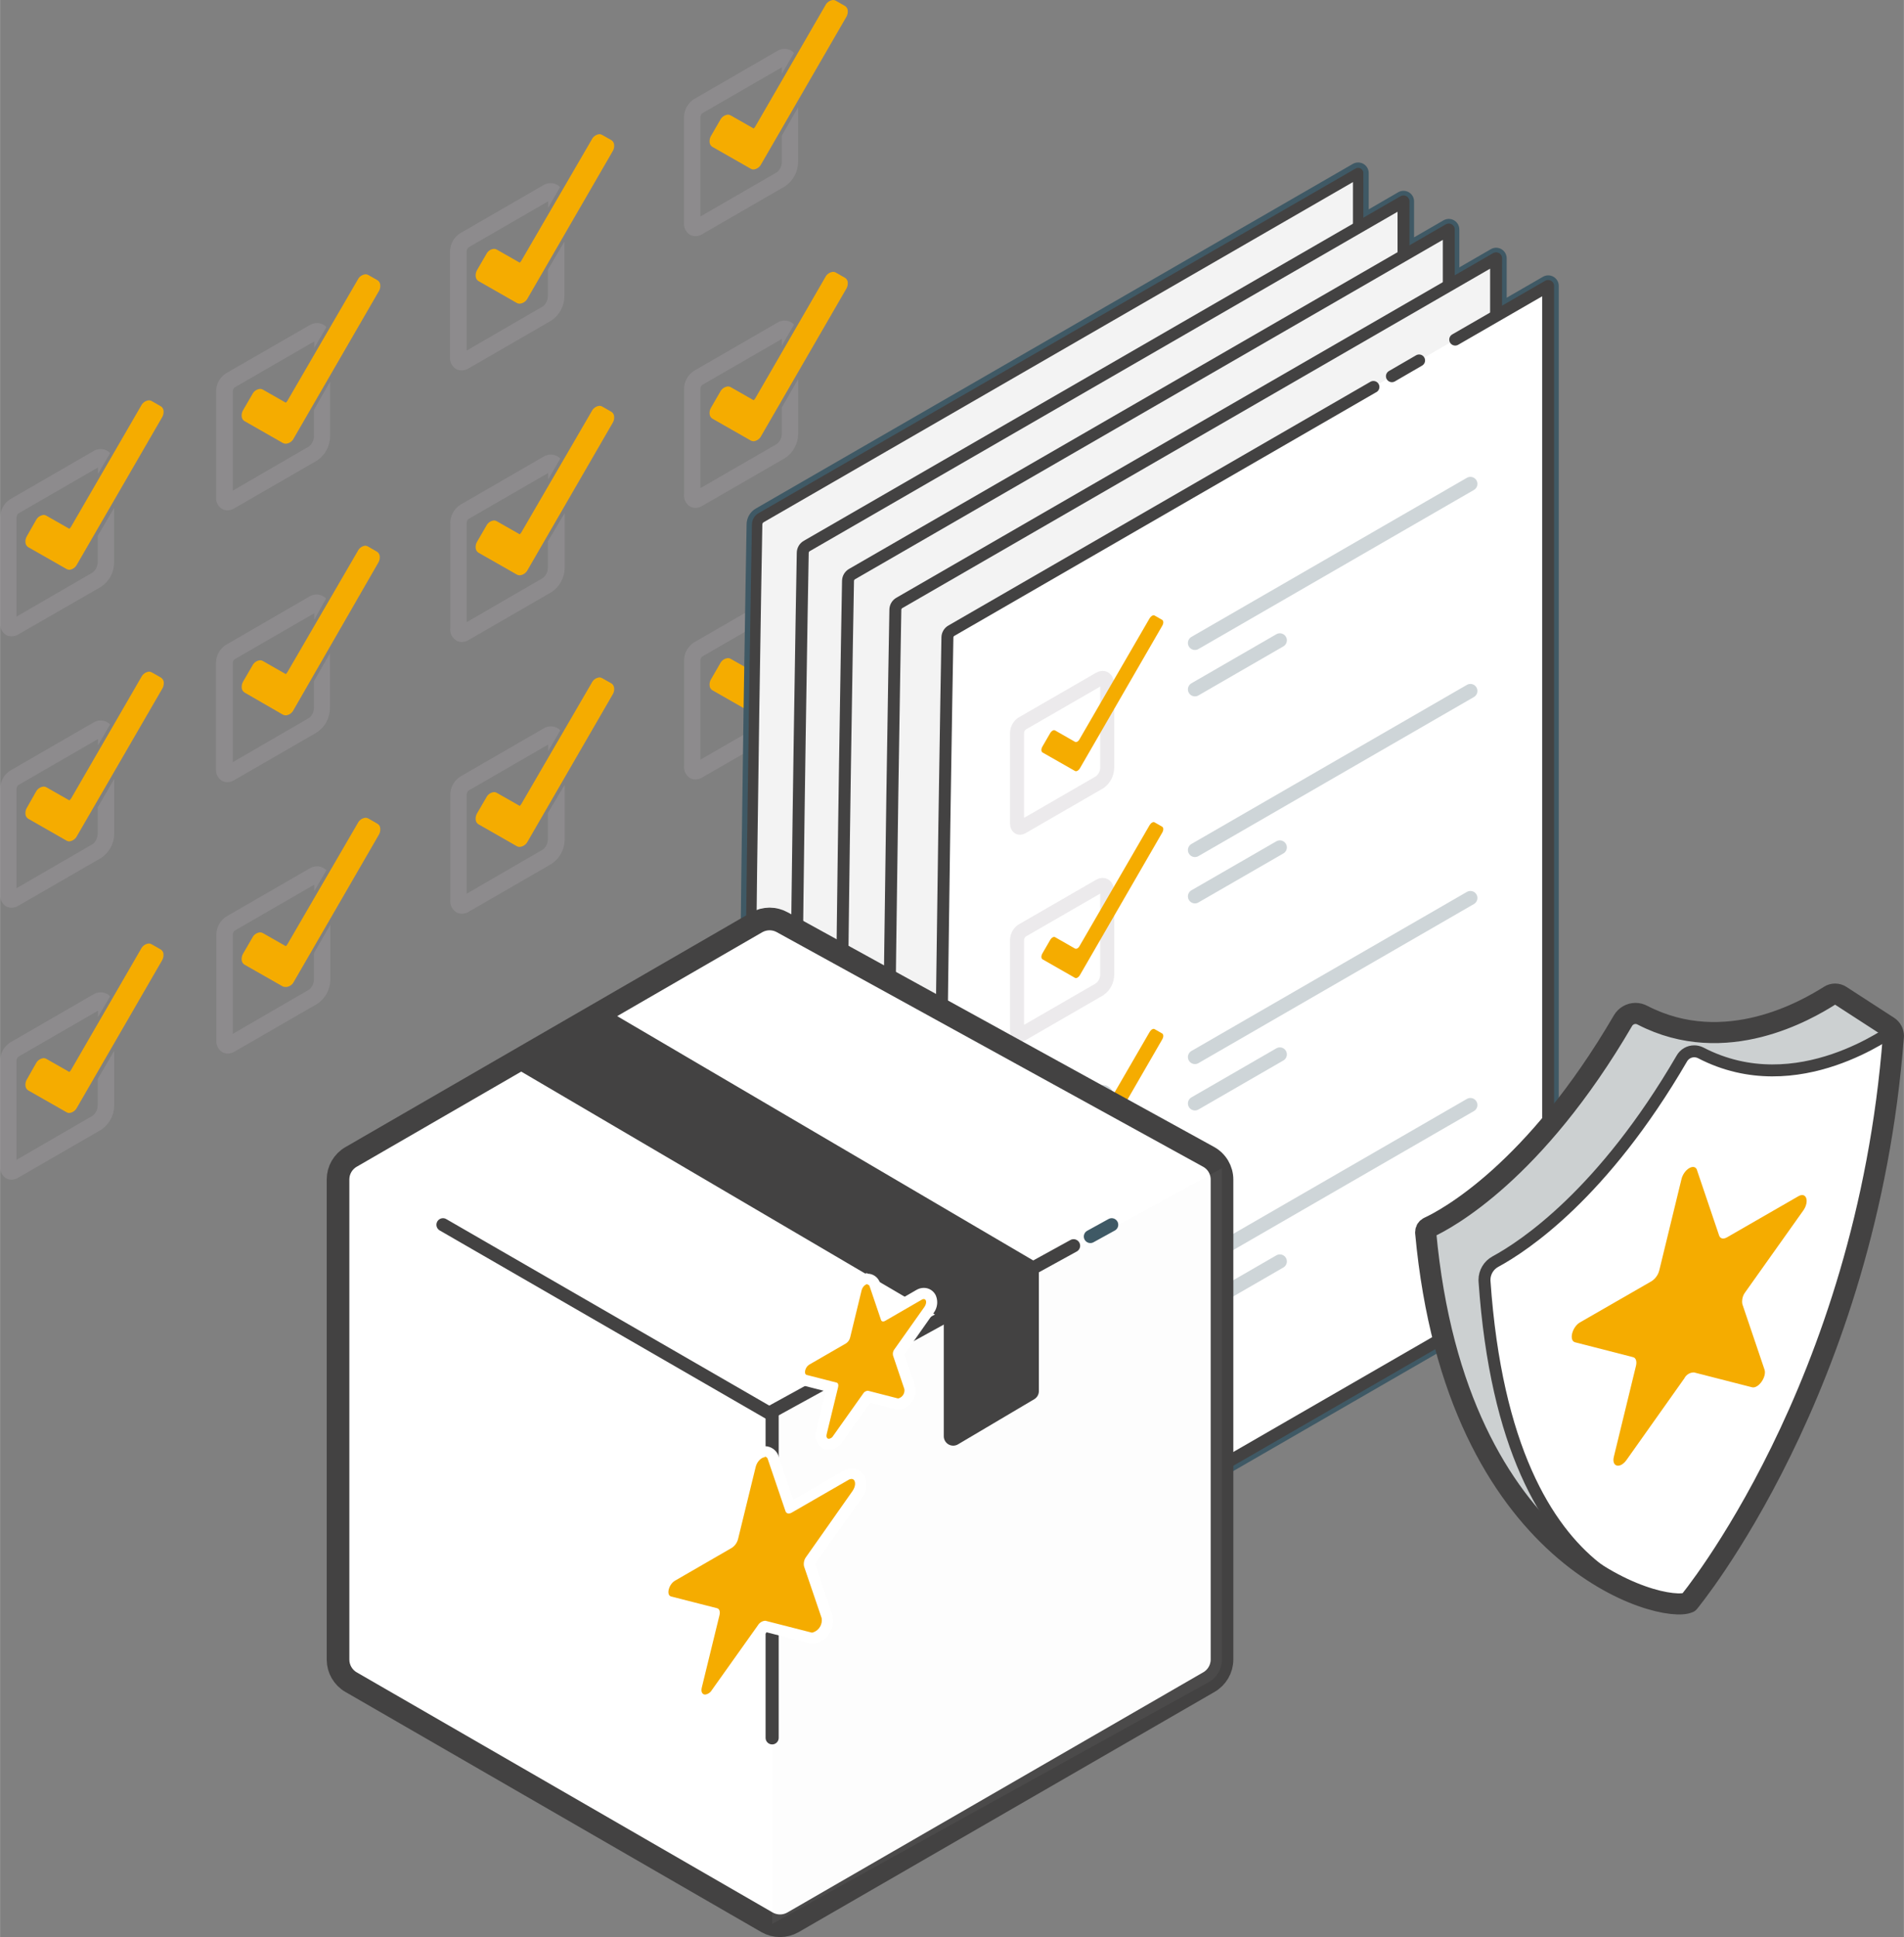 <?xml version="1.0" encoding="UTF-8"?>
<!DOCTYPE svg PUBLIC "-//W3C//DTD SVG 1.1//EN" "http://www.w3.org/Graphics/SVG/1.1/DTD/svg11.dtd">
<!-- Creator: CorelDRAW 2020 (64-Bit) -->
<svg xmlns="http://www.w3.org/2000/svg" xml:space="preserve" width="7.247in" height="7.372in" version="1.1" style="shape-rendering:geometricPrecision; text-rendering:geometricPrecision; image-rendering:optimizeQuality; fill-rule:evenodd; clip-rule:evenodd"
viewBox="0 0 393.66 400.48"
 xmlns:xlink="http://www.w3.org/1999/xlink"
 xmlns:xodm="http://www.corel.com/coreldraw/odm/2003">
 <rect x="0" y="0" width="393.66" height="400.48" fill="#808080" stroke="none"/>
 <defs>
  <style type="text/css">
   <![CDATA[
    .str5 {stroke:#3F5966;stroke-width:2.9;stroke-linecap:round;stroke-miterlimit:2.613;stroke-opacity:0.251}
    .str4 {stroke:#B3ACB3;stroke-width:2.9;stroke-linecap:round;stroke-miterlimit:2.613;stroke-opacity:0.251}
    .str2 {stroke:#434242;stroke-width:2.47;stroke-linejoin:round;stroke-miterlimit:2.613}
    .str1 {stroke:#434242;stroke-width:2.15;stroke-linejoin:round;stroke-miterlimit:2.613}
    .str6 {stroke:#434242;stroke-width:4.68;stroke-linejoin:round;stroke-miterlimit:2.613}
    .str0 {stroke:#3F5965;stroke-width:4.36;stroke-linejoin:round;stroke-miterlimit:2.613}
    .str11 {stroke:#434242;stroke-width:4.36;stroke-linejoin:round;stroke-miterlimit:2.613}
    .str3 {stroke:#434242;stroke-width:2.47;stroke-linecap:round;stroke-linejoin:round;stroke-miterlimit:2.613}
    .str10 {stroke:#3F5965;stroke-width:1.87;stroke-linecap:round;stroke-linejoin:round;stroke-miterlimit:2.613}
    .str9 {stroke:#434242;stroke-width:3.9;stroke-linecap:round;stroke-linejoin:round;stroke-miterlimit:2.613}
    .str7 {stroke:#3F5965;stroke-width:2.71;stroke-linecap:round;stroke-linejoin:round;stroke-miterlimit:2.613}
    .str8 {stroke:#434242;stroke-width:2.71;stroke-linecap:round;stroke-linejoin:round;stroke-miterlimit:2.613}
    .fil4 {fill:none;fill-rule:nonzero}
    .fil5 {fill:none;fill-rule:nonzero}
    .fil6 {fill:#3F5966;fill-rule:nonzero}
    .fil8 {fill:#434242;fill-rule:nonzero}
    .fil9 {fill:#CCD0D1;fill-rule:nonzero}
    .fil3 {fill:#F3F3F3;fill-rule:nonzero}
    .fil0 {fill:#F5AC00;fill-rule:nonzero}
    .fil2 {fill:white;fill-rule:nonzero}
    .fil7 {fill:#E6E7E8;fill-rule:nonzero;fill-opacity:0.051}
    .fil1 {fill:#B3ACB3;fill-rule:nonzero;fill-opacity:0.251}
   ]]>
  </style>
 </defs>
 <g id="Layer_x0020_1">
  <path class="fil0" d="M59.05 204.04c-0.04,0 -0.07,0 -0.11,0 -0.17,0 -0.33,-0.03 -0.49,-0.1l-7.9 -4.5c-0.28,-0.17 -0.48,-0.44 -0.56,-0.75 -0.03,-0.14 -0.04,-0.29 -0.04,-0.44 0,-0.41 0.12,-0.82 0.34,-1.16l1.87 -3.22c0.3,-0.62 0.9,-1.04 1.59,-1.11 0,-0 0,-0 0.01,-0 0.2,0 0.4,0.05 0.58,0.15l4.73 2.7c0.13,-0.09 0.24,-0.21 0.32,-0.35l14.58 -25.1c0.31,-0.61 0.91,-1.03 1.59,-1.09 0,0 0,0 0.01,0 0.2,0 0.4,0.05 0.58,0.15l1.86 1.07c0.28,0.16 0.49,0.43 0.56,0.74 0.03,0.15 0.05,0.3 0.05,0.46 0,0.41 -0.12,0.81 -0.34,1.16l-17.57 30.38c-0.33,0.61 -0.95,1 -1.64,1.03l-0 0z"/>
  <path class="fil1" d="M64.9 197.03l0 5.52c-0.03,0.78 -0.39,1.52 -0.98,2.03l-0 0 -15.8 9.16 0 -20.52c0.02,-0.29 0.14,-0.56 0.33,-0.78l16.51 -9.54 0 1.36 2.52 -4.34c-0.18,-0.18 -0.39,-0.34 -0.61,-0.47 -0.42,-0.23 -0.89,-0.35 -1.36,-0.35 -0.54,0 -1.07,0.16 -1.53,0.45l-17.23 9.95c-1.25,0.82 -2.02,2.22 -2.03,3.72l0 21.87c-0,0.06 -0.01,0.12 -0.01,0.19 0,0.91 0.46,1.75 1.22,2.24 0.34,0.2 0.73,0.3 1.13,0.3 0.01,0 0.01,0 0.02,0 0.47,-0 0.92,-0.13 1.32,-0.36l17.23 -9.95 -0 -0c1.65,-1.12 2.65,-2.98 2.67,-4.97l0 -11.37 -3.4 5.87z"/>
  <path class="fil0" d="M107.41 175.09c-0,0 -0.01,0 -0.01,0 -0.2,0 -0.39,-0.05 -0.56,-0.15l-7.9 -4.51c-0.28,-0.16 -0.48,-0.43 -0.56,-0.74 -0.03,-0.15 -0.05,-0.3 -0.05,-0.45 0,-0.41 0.12,-0.81 0.34,-1.16l1.87 -3.21c0.3,-0.62 0.9,-1.04 1.59,-1.11 0,0 0.01,0 0.01,0 0.2,0 0.39,0.05 0.56,0.15l4.74 2.7c0.13,-0.1 0.24,-0.22 0.32,-0.36l14.58 -25.09c0.3,-0.62 0.9,-1.04 1.59,-1.11 0.2,0 0.4,0.06 0.57,0.16l1.87 1.06c0.28,0.17 0.48,0.44 0.56,0.75 0.03,0.15 0.05,0.3 0.05,0.45 0,0.41 -0.12,0.81 -0.34,1.15l-17.57 30.38c-0.32,0.63 -0.96,1.05 -1.66,1.09l-0 -0z"/>
  <path class="fil1" d="M113.27 168.08l0 5.48c-0.02,0.79 -0.38,1.53 -0.98,2.04l-0 -0 -15.8 9.16 0 -20.5c0.02,-0.29 0.14,-0.56 0.33,-0.78l16.5 -9.54 -0 1.39 2.52 -4.34c-0.17,-0.19 -0.37,-0.35 -0.6,-0.47 -0.42,-0.23 -0.89,-0.35 -1.37,-0.35 -0.54,0 -1.08,0.15 -1.53,0.45l-17.22 9.95c-1.25,0.82 -2.02,2.22 -2.03,3.72l0 21.87c-0,0.06 -0.01,0.12 -0.01,0.17 0,0.91 0.46,1.76 1.22,2.26 0.35,0.2 0.74,0.31 1.14,0.31 0.02,0 0.05,-0 0.07,-0 0.47,-0 0.92,-0.13 1.32,-0.36l17.22 -9.95 0 0c1.66,-1.12 2.67,-2.98 2.69,-4.98l0 -11.36 -3.48 5.84z"/>
  <path class="fil0" d="M155.78 147.38c-0,0 -0.01,0 -0.01,0 -0.2,0 -0.39,-0.05 -0.56,-0.15l-7.9 -4.51c-0.28,-0.16 -0.48,-0.43 -0.56,-0.74 -0.03,-0.15 -0.05,-0.3 -0.05,-0.45 0,-0.41 0.12,-0.81 0.34,-1.16l1.86 -3.22c0.31,-0.62 0.92,-1.03 1.6,-1.09 0,0 0.01,0 0.01,0 0.2,0 0.39,0.05 0.56,0.15l4.74 2.7c0.13,-0.1 0.24,-0.22 0.32,-0.36l14.51 -25.09c0.31,-0.62 0.91,-1.04 1.6,-1.11 0.01,0 0.01,0 0.02,0 0.19,0 0.38,0.05 0.55,0.16l1.87 1.06c0.27,0.17 0.47,0.43 0.56,0.74 0.03,0.15 0.04,0.29 0.04,0.44 0,0.41 -0.12,0.82 -0.34,1.17l-17.57 30.38c-0.31,0.62 -0.92,1.03 -1.6,1.09l-0 -0z"/>
  <path class="fil1" d="M161.64 140.37l0 5.5c-0.02,0.79 -0.38,1.52 -0.98,2.03l0 0 -15.86 9.16 0 -20.51c0.02,-0.29 0.14,-0.56 0.33,-0.78l16.51 -9.54 0 1.36 2.53 -4.34c-0.17,-0.19 -0.37,-0.35 -0.59,-0.47 -0.42,-0.23 -0.89,-0.36 -1.37,-0.36 -0.54,0 -1.08,0.16 -1.53,0.46l-17.22 9.95c-1.26,0.82 -2.02,2.22 -2.03,3.72l0 21.87c-0,0.06 -0.01,0.12 -0.01,0.18 0,0.91 0.46,1.76 1.22,2.25 0.35,0.2 0.75,0.3 1.15,0.3 0.46,-0 0.92,-0.13 1.31,-0.36l17.23 -9.95 -0 0c1.66,-1.12 2.67,-2.98 2.69,-4.98l0 -11.37 -3.38 5.88z"/>
  <path class="fil0" d="M59.05 147.89c-0,0 -0,0 -0.01,0 -0.2,0 -0.4,-0.05 -0.58,-0.15l-7.9 -4.56c-0.27,-0.17 -0.47,-0.43 -0.56,-0.74 -0.03,-0.15 -0.04,-0.29 -0.04,-0.44 0,-0.41 0.12,-0.82 0.34,-1.17l1.87 -3.22c0.3,-0.62 0.91,-1.04 1.59,-1.11 0.2,0 0.41,0.06 0.58,0.16l4.73 2.7c0.13,-0.09 0.24,-0.22 0.32,-0.36l14.58 -25.09c0.29,-0.59 0.85,-1 1.49,-1.09 0,0 0,0 0.01,0 0.2,0 0.4,0.05 0.58,0.15l1.85 1.07c0.28,0.16 0.48,0.43 0.56,0.74 0.03,0.15 0.05,0.3 0.05,0.45 0,0.41 -0.12,0.81 -0.34,1.16l-17.52 30.45c-0.31,0.6 -0.91,1 -1.59,1.06l-0 0z"/>
  <path class="fil1" d="M64.9 140.88l0 5.5c-0.03,0.78 -0.39,1.52 -0.98,2.03l-0 0 -15.8 9.16 0 -20.46c0.01,-0.29 0.13,-0.57 0.33,-0.78l16.51 -9.54 0 1.35 2.45 -4.4c-0.17,-0.19 -0.38,-0.35 -0.61,-0.47 -0.42,-0.23 -0.89,-0.36 -1.37,-0.36 -0.54,0 -1.07,0.16 -1.53,0.45l-17.23 9.98c-1.27,0.82 -2.03,2.23 -2.03,3.74 0,0.01 0,0.02 0,0.03l0 21.87c-0,0.06 -0.01,0.12 -0.01,0.18 0,0.91 0.46,1.76 1.22,2.25 0.35,0.2 0.74,0.3 1.14,0.3 0.47,-0 0.92,-0.13 1.32,-0.36l17.23 -9.95 0 -0c1.66,-1.12 2.66,-2.98 2.67,-4.98l0 -11.37 -3.34 5.83z"/>
  <path class="fil0" d="M107.41 118.94c-0.2,-0 -0.4,-0.06 -0.57,-0.16l-7.9 -4.5c-0.28,-0.17 -0.48,-0.44 -0.56,-0.75 -0.03,-0.15 -0.05,-0.3 -0.05,-0.45 0,-0.41 0.12,-0.81 0.34,-1.15l1.87 -3.22c0.3,-0.62 0.9,-1.04 1.59,-1.11 0.2,0 0.4,0.06 0.57,0.16l4.74 2.7c0.12,-0.1 0.23,-0.23 0.32,-0.36l14.58 -25.09c0.3,-0.62 0.9,-1.04 1.59,-1.11 0,-0 0.01,-0 0.01,-0 0.2,0 0.39,0.05 0.56,0.15l1.87 1.07c0.28,0.16 0.48,0.43 0.56,0.74 0.03,0.15 0.05,0.3 0.05,0.45 0,0.41 -0.12,0.81 -0.34,1.16l-17.57 30.38c-0.32,0.63 -0.96,1.05 -1.66,1.09l-0 -0z"/>
  <path class="fil1" d="M113.27 111.93l0 5.5c-0.02,0.79 -0.38,1.52 -0.98,2.03l0 0 -15.8 9.16 0 -20.51c0.01,-0.29 0.13,-0.57 0.33,-0.78l16.5 -9.54 0 1.35 2.52 -4.34c-0.18,-0.18 -0.38,-0.34 -0.6,-0.47 -0.42,-0.23 -0.89,-0.35 -1.37,-0.35 -0.54,0 -1.08,0.15 -1.53,0.45l-17.22 9.95c-1.26,0.83 -2.02,2.23 -2.03,3.73l0 21.87c-0,0.06 -0.01,0.12 -0.01,0.19 0,0.91 0.46,1.75 1.22,2.24 0.35,0.21 0.75,0.32 1.16,0.32 0.02,0 0.03,-0 0.05,-0 0.47,-0.01 0.92,-0.14 1.32,-0.38l17.22 -9.95 -0 -0c1.66,-1.11 2.66,-2.97 2.69,-4.97l0 -11.37 -3.48 5.87z"/>
  <path class="fil0" d="M155.78 91.22c-0,0 -0.01,0 -0.01,0 -0.2,0 -0.39,-0.05 -0.56,-0.15l-7.9 -4.5c-0.28,-0.17 -0.48,-0.44 -0.56,-0.75 -0.03,-0.15 -0.05,-0.3 -0.05,-0.45 0,-0.41 0.12,-0.81 0.34,-1.15l1.86 -3.22c0.31,-0.62 0.91,-1.04 1.6,-1.11 0,0 0.01,0 0.01,0 0.2,0 0.39,0.05 0.56,0.15l4.74 2.7c0.13,-0.1 0.24,-0.22 0.32,-0.35l14.51 -25.1c0.31,-0.62 0.92,-1.03 1.6,-1.09 0,0 0.01,0 0.01,0 0.2,0 0.39,0.05 0.56,0.15l1.87 1.07c0.28,0.16 0.48,0.43 0.56,0.74 0.03,0.14 0.04,0.29 0.04,0.44 0,0.41 -0.12,0.82 -0.34,1.16l-17.57 30.38c-0.31,0.62 -0.91,1.03 -1.6,1.09l-0 -0z"/>
  <path class="fil1" d="M161.64 84.21l0 5.52c-0.03,0.78 -0.38,1.52 -0.98,2.03l-0 -0 -15.86 9.16 0 -20.52c0.03,-0.29 0.14,-0.56 0.33,-0.78l16.51 -9.54 -0 1.42 2.53 -4.4c-0.18,-0.18 -0.38,-0.34 -0.59,-0.47 -0.42,-0.23 -0.89,-0.35 -1.37,-0.35 -0.54,0 -1.08,0.15 -1.53,0.45l-17.22 9.95c-1.25,0.82 -2.02,2.22 -2.03,3.72l0 21.87c-0,0.06 -0.01,0.13 -0.01,0.19 0,0.91 0.46,1.75 1.22,2.24 0.35,0.2 0.74,0.3 1.14,0.3 0.01,0 0.01,0 0.02,0 0.46,-0 0.92,-0.13 1.31,-0.36l17.23 -9.95 -0 0c1.66,-1.11 2.66,-2.97 2.69,-4.97l0 -11.36 -3.38 5.86z"/>
  <path class="fil0" d="M59.05 91.73c-0,0 -0,0 -0.01,0 -0.2,0 -0.4,-0.05 -0.58,-0.15l-7.9 -4.51c-0.28,-0.16 -0.48,-0.43 -0.56,-0.74 -0.03,-0.14 -0.05,-0.29 -0.05,-0.44 0,-0.41 0.12,-0.82 0.34,-1.16l1.87 -3.22c0.3,-0.62 0.9,-1.04 1.59,-1.11 0,-0 0,-0 0.01,-0 0.2,0 0.4,0.05 0.58,0.15l4.73 2.7c0.13,-0.09 0.24,-0.21 0.32,-0.35l14.58 -25.1c0.3,-0.62 0.91,-1.03 1.59,-1.09 0,-0 0,-0 0.01,-0 0.2,0 0.4,0.05 0.58,0.15l1.86 1.06c0.28,0.17 0.48,0.44 0.56,0.75 0.03,0.15 0.05,0.3 0.05,0.45 0,0.41 -0.12,0.81 -0.34,1.15l-17.57 30.38c-0.31,0.63 -0.95,1.05 -1.65,1.09l-0 0z"/>
  <path class="fil1" d="M64.9 84.72l0 5.52c-0.03,0.78 -0.39,1.52 -0.98,2.03l-0 0 -15.8 9.16 0 -20.52c0.02,-0.29 0.14,-0.56 0.33,-0.78l16.51 -9.54 0 1.36 2.52 -4.34c-0.18,-0.18 -0.39,-0.34 -0.61,-0.47 -0.42,-0.23 -0.89,-0.35 -1.36,-0.35 -0.54,0 -1.07,0.16 -1.53,0.45l-17.29 9.95c-1.25,0.82 -2.02,2.22 -2.03,3.72l0 21.87c-0,0.06 -0.01,0.12 -0.01,0.18 0,0.91 0.46,1.76 1.22,2.25 0.34,0.2 0.73,0.3 1.13,0.3 0.01,0 0.01,0 0.02,0 0.47,-0 0.92,-0.13 1.32,-0.36l17.23 -9.95 0 -0c1.65,-1.12 2.65,-2.98 2.67,-4.97l-0 -11.36 -3.34 5.86z"/>
  <path class="fil0" d="M14.32 230.11c-0.2,-0 -0.4,-0.06 -0.57,-0.16l-7.9 -4.5c-0.28,-0.17 -0.48,-0.44 -0.56,-0.75 -0.03,-0.15 -0.05,-0.3 -0.05,-0.45 0,-0.41 0.12,-0.81 0.34,-1.16l1.83 -3.22c0.31,-0.62 0.91,-1.04 1.6,-1.11 0.2,0 0.4,0.06 0.57,0.16l4.74 2.7c0.12,-0.1 0.23,-0.23 0.32,-0.36l14.51 -25.09c0.31,-0.62 0.91,-1.04 1.6,-1.11 0,0 0.01,0 0.01,0 0.2,0 0.39,0.05 0.56,0.15l1.87 1.07c0.28,0.16 0.48,0.43 0.56,0.74 0.03,0.15 0.04,0.29 0.04,0.44 0,0.41 -0.12,0.82 -0.34,1.17l-17.55 30.36c-0.31,0.62 -0.91,1.04 -1.6,1.11l-0 0z"/>
  <path class="fil1" d="M20.18 223.1l0 5.5c-0.02,0.78 -0.38,1.52 -0.98,2.03l0 0 -15.8 9.16 0 -20.51c0.02,-0.29 0.14,-0.56 0.33,-0.78l16.51 -9.54 0 1.35 2.52 -4.34c-0.18,-0.18 -0.38,-0.34 -0.6,-0.47 -0.42,-0.23 -0.89,-0.35 -1.37,-0.35 -0.54,0 -1.08,0.15 -1.53,0.45l-17.22 9.95c-1.26,0.83 -2.02,2.23 -2.03,3.73l0 21.87c-0,0.07 -0.01,0.13 -0.01,0.2 0,0.9 0.46,1.75 1.22,2.23 0.35,0.21 0.75,0.32 1.15,0.32 0,0 0,0 0,0 0.46,-0.01 0.92,-0.14 1.31,-0.38l17.23 -9.95 0 0c1.66,-1.11 2.66,-2.97 2.69,-4.97l0 -11.37 -3.43 5.87z"/>
  <path class="fil0" d="M14.32 173.95c-0,0 -0.01,0 -0.01,0 -0.2,0 -0.39,-0.05 -0.56,-0.15l-7.9 -4.51c-0.28,-0.16 -0.49,-0.43 -0.56,-0.74 -0.03,-0.15 -0.05,-0.3 -0.05,-0.46 0,-0.41 0.12,-0.81 0.34,-1.16l1.83 -3.22c0.31,-0.62 0.92,-1.03 1.6,-1.09 0,0 0.01,0 0.01,0 0.2,0 0.39,0.05 0.56,0.15l4.74 2.7c0.15,-0.11 0.28,-0.25 0.38,-0.41l14.51 -25.09c0.31,-0.62 0.91,-1.04 1.6,-1.11 0.2,0 0.4,0.06 0.57,0.16l1.87 1.06c0.27,0.17 0.47,0.44 0.56,0.75 0.03,0.14 0.04,0.29 0.04,0.44 0,0.41 -0.12,0.82 -0.34,1.16l-17.61 30.41c-0.31,0.62 -0.91,1.04 -1.6,1.11l-0 -0z"/>
  <path class="fil1" d="M20.18 166.94l0 5.5c-0.03,0.79 -0.38,1.53 -0.98,2.04l0 0 -15.8 9.15 0 -20.51c0.02,-0.29 0.14,-0.56 0.33,-0.78l16.51 -9.54 -0 1.31 2.52 -4.34c-0.17,-0.18 -0.38,-0.34 -0.6,-0.47 -0.42,-0.23 -0.89,-0.35 -1.37,-0.35 -0.54,0 -1.08,0.15 -1.53,0.45l-17.22 9.95c-1.26,0.82 -2.02,2.22 -2.03,3.72l0 21.87c-0,0.06 -0.01,0.12 -0.01,0.18 0,0.91 0.46,1.76 1.22,2.25 0.34,0.2 0.73,0.3 1.13,0.3 0.01,0 0.02,-0 0.03,-0 0.46,-0 0.92,-0.13 1.31,-0.36l17.23 -9.95 -0 0c1.66,-1.12 2.67,-2.98 2.69,-4.98l0 -11.36 -3.43 5.92z"/>
  <path class="fil0" d="M14.32 117.8c-0.2,-0 -0.4,-0.06 -0.57,-0.16l-7.9 -4.5c-0.28,-0.17 -0.48,-0.44 -0.56,-0.75 -0.03,-0.15 -0.05,-0.3 -0.05,-0.45 0,-0.41 0.12,-0.81 0.34,-1.15l1.83 -3.22c0.31,-0.62 0.91,-1.04 1.6,-1.11 0.01,0 0.01,0 0.02,0 0.19,0 0.38,0.05 0.55,0.16l4.74 2.7c0.12,-0.1 0.23,-0.23 0.32,-0.36l14.53 -25.09c0.31,-0.62 0.91,-1.04 1.6,-1.11 0,0 0.01,0 0.01,0 0.2,0 0.39,0.05 0.56,0.15l1.87 1.07c0.28,0.16 0.48,0.43 0.56,0.74 0.03,0.15 0.04,0.29 0.04,0.44 0,0.41 -0.12,0.82 -0.34,1.17l-17.57 30.37c-0.31,0.62 -0.91,1.04 -1.6,1.11l-0 0z"/>
  <path class="fil1" d="M20.18 110.79l0 5.5c-0.02,0.79 -0.38,1.52 -0.98,2.03l0 0 -15.8 9.16 0 -20.51c0.02,-0.29 0.14,-0.56 0.33,-0.78l16.51 -9.54 0 1.35 2.52 -4.34c-0.18,-0.18 -0.38,-0.34 -0.6,-0.47 -0.42,-0.23 -0.89,-0.35 -1.37,-0.35 -0.54,0 -1.08,0.15 -1.53,0.45l-17.22 9.95c-1.26,0.83 -2.02,2.23 -2.03,3.73l0 21.87c-0,0.06 -0.01,0.13 -0.01,0.19 0,0.91 0.46,1.75 1.22,2.24 0.34,0.2 0.73,0.3 1.13,0.3 0.01,0 0.02,-0 0.03,-0 0.46,-0 0.92,-0.13 1.31,-0.36l17.21 -9.9 0 0c1.66,-1.11 2.66,-2.97 2.69,-4.97l0 -11.37 -3.4 5.82z"/>
  <path class="fil0" d="M107.41 62.78c-0,0 -0.01,0 -0.01,0 -0.2,0 -0.39,-0.05 -0.56,-0.15l-7.9 -4.51c-0.28,-0.16 -0.48,-0.43 -0.56,-0.74 -0.03,-0.15 -0.05,-0.3 -0.05,-0.46 0,-0.41 0.12,-0.81 0.34,-1.16l1.87 -3.22c0.3,-0.62 0.9,-1.04 1.59,-1.09 0,-0 0.01,-0 0.01,-0 0.2,0 0.39,0.05 0.56,0.15l4.74 2.7c0.13,-0.1 0.24,-0.22 0.32,-0.36l14.58 -25.09c0.3,-0.62 0.9,-1.04 1.59,-1.11 0.2,0 0.4,0.06 0.57,0.16l1.87 1.06c0.28,0.17 0.48,0.44 0.56,0.75 0.03,0.15 0.05,0.3 0.05,0.45 0,0.41 -0.12,0.81 -0.34,1.15l-17.57 30.38c-0.32,0.63 -0.96,1.05 -1.66,1.09l-0 -0z"/>
  <path class="fil1" d="M113.27 55.77l0 5.5c-0.03,0.79 -0.38,1.53 -0.98,2.04l0 0 -15.8 9.16 0 -20.52c0.02,-0.29 0.14,-0.56 0.33,-0.78l16.5 -9.54 0 1.36 2.47 -4.31c-0.17,-0.19 -0.37,-0.35 -0.6,-0.47 -0.42,-0.23 -0.89,-0.35 -1.37,-0.35 -0.54,0 -1.08,0.16 -1.53,0.45l-17.22 9.95c-1.26,0.82 -2.02,2.22 -2.03,3.72l0 21.87c-0,0.05 -0.01,0.11 -0.01,0.17 0,0.91 0.46,1.76 1.22,2.26 0.35,0.2 0.74,0.3 1.14,0.3 0.02,0 0.05,-0 0.07,-0 0.47,-0 0.92,-0.13 1.32,-0.36l17.22 -9.95 -0 0c1.66,-1.12 2.67,-2.98 2.69,-4.98l-0 -11.37 -3.43 5.86z"/>
  <path class="fil0" d="M155.78 35.04c-0.01,0 -0.01,0 -0.02,0 -0.19,0 -0.38,-0.05 -0.55,-0.16l-7.9 -4.5c-0.28,-0.16 -0.48,-0.43 -0.56,-0.74 -0.03,-0.15 -0.05,-0.3 -0.05,-0.45 0,-0.41 0.12,-0.81 0.34,-1.16l1.86 -3.22c0.31,-0.62 0.91,-1.04 1.6,-1.11 0.2,0 0.4,0.06 0.57,0.16l4.74 2.7c0.13,-0.1 0.23,-0.22 0.32,-0.36l14.51 -25.09c0.31,-0.62 0.91,-1.04 1.6,-1.11 0,0 0.01,0 0.01,0 0.2,0 0.39,0.05 0.56,0.15l1.87 1.07c0.28,0.16 0.48,0.43 0.56,0.74 0.03,0.15 0.04,0.29 0.04,0.44 0,0.41 -0.12,0.82 -0.34,1.17l-17.57 30.38c-0.31,0.62 -0.92,1.03 -1.6,1.09l-0 -0z"/>
  <path class="fil1" d="M161.64 28.06l0 5.5c-0.02,0.79 -0.38,1.52 -0.98,2.03l0 0 -15.86 9.17 0 -20.52c0.02,-0.29 0.14,-0.56 0.33,-0.78l16.51 -9.54 0 1.35 2.53 -4.33c-0.17,-0.19 -0.38,-0.35 -0.6,-0.49 -0.42,-0.23 -0.89,-0.35 -1.37,-0.35 -0.54,0 -1.08,0.15 -1.53,0.45l-17.22 9.96c-1.26,0.82 -2.02,2.22 -2.03,3.72l0 21.87c-0,0.06 -0.01,0.12 -0.01,0.18 0,0.91 0.46,1.76 1.22,2.25 0.35,0.2 0.75,0.3 1.15,0.3 0.46,-0 0.92,-0.13 1.31,-0.36l17.23 -9.96 -0 0c1.66,-1.11 2.66,-2.97 2.69,-4.97l0 -11.36 -3.38 5.87z"/>
  <path class="fil2 str0" d="M309.34 65.32l0 -11.92 -9.79 5.66 0 -11.62 -9.36 5.41 0 -11.22 -9.38 5.44 0 -11.3 -123.43 71.24c-0.51,0.28 -0.83,0.82 -0.84,1.4 -0.27,14.97 -3.65,206.09 0,203.95l8.21 -4.74c0.27,6.96 0.66,10.94 1.22,10.6l8.15 -4.7c0.27,6.91 0.66,10.83 1.22,10.51l8.59 -4.96c0.27,7.17 0.66,11.24 1.22,10.94l9.53 -5.49c0.27,7.29 0.66,11.53 1.22,11.2l124.21 -71.69 -0 -204.92 -10.75 6.21z"/>
  <path class="fil3 str1" d="M280.81 35.78l-123.43 71.24c-0.51,0.28 -0.83,0.82 -0.84,1.4 -0.27,14.97 -3.65,206.09 0,203.95l124.21 -71.69 0.06 -204.9z"/>
  <path class="fil3 str2" d="M290.19 41.64l-123.39 71.24c-0.5,0.29 -0.82,0.82 -0.83,1.4 -0.28,14.97 -3.65,206.08 0,203.95l124.21 -71.69 0.01 -204.9z"/>
  <path class="fil3 str2" d="M299.55 47.45l-123.39 71.24c-0.5,0.29 -0.82,0.82 -0.83,1.4 -0.28,14.97 -3.65,206.08 0,203.95l124.21 -71.69 0.01 -204.9z"/>
  <path class="fil3 str2" d="M309.34 53.4l-123.38 71.24c-0.51,0.28 -0.83,0.82 -0.84,1.4 -0.27,14.97 -3.65,206.09 0,203.95l124.19 -71.69 0.02 -204.9z"/>
  <g>
   <path class="fil2" d="M283.96 80l-87.24 50.38c-0.51,0.28 -0.83,0.82 -0.84,1.4 -0.27,14.97 -3.65,206.09 0,203.95l124.21 -71.69 -0 -204.92 -19.21 11.09 -16.91 9.79zm0 0l0 0 0 0z"/>
   <path id="1" class="fil4 str3" d="M283.96 80l-87.24 50.38c-0.51,0.28 -0.83,0.82 -0.84,1.4 -0.27,14.97 -3.65,206.09 0,203.95l124.21 -71.69 -0 -204.92 -19.21 11.09m-16.91 9.79l0 0 0 0z"/>
  </g>
  <line class="fil4 str3" x1="293.41" y1="74.52" x2="287.79" y2= "77.78" />
  <path class="fil5 str4" d="M227.35 161.73l-16.06 9.28c-0.56,0.32 -1.01,0 -1.01,-0.77l0 -18.7c0.01,-0.77 0.39,-1.48 1.01,-1.93l16.06 -9.27c0.86,-0.5 1.57,0 1.57,1.22l0 17.18c-0.02,1.19 -0.6,2.3 -1.57,2.99l0 0z"/>
  <path class="fil5 str4" d="M227.35 204.53l-16.06 9.28c-0.56,0.32 -1.01,0 -1.01,-0.77l0 -18.71c0.02,-0.76 0.39,-1.47 1.01,-1.92l16.06 -9.27c0.86,-0.51 1.57,0 1.57,1.22l0 17.14c-0.01,1.2 -0.59,2.33 -1.57,3.03l0 0z"/>
  <path class="fil5 str5" d="M227.35 247.34l-16.06 9.27c-0.56,0.33 -1.01,0 -1.01,-0.75l0 -18.71c0.02,-0.76 0.39,-1.47 1.01,-1.92l16.06 -9.28c0.86,-0.5 1.57,0 1.57,1.22l0 17.21c-0.03,1.18 -0.61,2.29 -1.57,2.98l-0 0z"/>
  <path class="fil5 str5" d="M227.35 290.14l-16.06 9.28c-0.56,0.32 -1.01,0 -1.01,-0.77l0 -18.7c0.01,-0.77 0.39,-1.48 1.01,-1.93l16.06 -9.27c0.86,-0.5 1.57,0 1.57,1.22l0 17.22c-0.03,1.18 -0.61,2.27 -1.57,2.95l-0 0z"/>
  <line class="fil5 str5" x1="247.06" y1="132.93" x2="304.02" y2= "100.04" />
  <line class="fil5 str5" x1="247.06" y1="142.52" x2="264.62" y2= "132.38" />
  <line class="fil5 str5" x1="247.06" y1="175.74" x2="304.02" y2= "142.85" />
  <line class="fil5 str5" x1="247.06" y1="185.32" x2="264.62" y2= "175.19" />
  <line class="fil5 str5" x1="247.06" y1="218.54" x2="304.02" y2= "185.65" />
  <line class="fil5 str5" x1="247.06" y1="228.13" x2="264.62" y2= "217.99" />
  <line class="fil5 str5" x1="247.06" y1="261.34" x2="304.02" y2= "228.45" />
  <line class="fil5 str5" x1="247.06" y1="270.93" x2="264.62" y2= "260.79" />
  <path class="fil0" d="M222.27 153.37l-4.13 -2.36c-0.29,-0.17 -0.74,0.1 -1.02,0.58l-1.59 2.75c-0.29,0.49 -0.29,1.01 0,1.22l6.74 3.84c0.28,0.16 0.74,-0.1 1.02,-0.58l17.01 -29.44c0.29,-0.49 0.29,-1.01 0,-1.22l-1.59 -0.91c-0.28,-0.16 -0.73,0.11 -1.02,0.58l-14.45 24.93c-0.23,0.5 -0.69,0.77 -0.97,0.61z"/>
  <path class="fil0" d="M222.27 196.11l-4.13 -2.36c-0.29,-0.16 -0.74,0.11 -1.02,0.6l-1.59 2.75c-0.29,0.49 -0.29,1.01 0,1.22l6.74 3.85c0.28,0.16 0.74,-0.11 1.02,-0.6l17.01 -29.43c0.29,-0.49 0.29,-1.01 0,-1.22l-1.59 -0.91c-0.28,-0.16 -0.73,0.1 -1.02,0.58l-14.45 24.93c-0.23,0.49 -0.69,0.75 -0.97,0.58z"/>
  <path class="fil0" d="M222.27 238.87l-4.13 -2.36c-0.29,-0.16 -0.74,0.1 -1.02,0.58l-1.59 2.76c-0.29,0.49 -0.29,1.01 0,1.22l6.74 3.84c0.28,0.17 0.74,-0.1 1.02,-0.58l17.01 -29.44c0.29,-0.49 0.29,-1.01 0,-1.22l-1.59 -0.91c-0.28,-0.16 -0.73,0.11 -1.02,0.6l-14.45 24.93c-0.23,0.49 -0.69,0.74 -0.97,0.58z"/>
  <path class="fil6" d="M222.49 288.29c-0.17,-0 -0.34,-0.05 -0.49,-0.13l-6.8 -3.84c-0.24,-0.14 -0.41,-0.37 -0.47,-0.64 -0.03,-0.12 -0.04,-0.25 -0.04,-0.38 0,-0.35 0.1,-0.7 0.3,-0.99l1.59 -2.76c0.26,-0.52 0.78,-0.88 1.36,-0.94 0.17,0 0.34,0.04 0.5,0.12l4.05 2.31c0.11,-0.08 0.2,-0.19 0.27,-0.3l14.45 -24.93c0.26,-0.53 0.78,-0.89 1.37,-0.95 0.17,0 0.34,0.05 0.49,0.13l1.6 0.91c0.24,0.14 0.41,0.37 0.47,0.63 0.02,0.12 0.04,0.25 0.04,0.37 0,0.36 -0.1,0.71 -0.29,1.01l-17.01 29.43c-0.26,0.53 -0.78,0.89 -1.37,0.95l0 0z"/>
  <g>
   <path class="fil2" d="M238.58 255.47c0.03,-0.01 0.06,-0.01 0.09,-0.01 0.03,0 0.06,0 0.09,0.01l1.59 0.91c0.29,0.16 0.29,0.68 0,1.22l-17.01 29.44c-0.16,0.33 -0.47,0.57 -0.84,0.63 -0.03,0.01 -0.06,0.01 -0.09,0.01 -0.03,0 -0.06,-0 -0.09,-0.01l-6.74 -3.85c-0.29,-0.16 -0.29,-0.68 0,-1.22l1.59 -2.75c0.15,-0.33 0.46,-0.57 0.83,-0.63 0.03,-0.01 0.06,-0.01 0.1,-0.01 0.03,0 0.07,0 0.1,0.01l4.13 2.36c0.03,0.01 0.06,0.01 0.09,0.01 0.03,0 0.06,-0 0.09,-0.01 0.36,-0.08 0.67,-0.31 0.84,-0.64l14.45 -24.93c0.16,-0.33 0.47,-0.57 0.84,-0.63l-0.05 0.1zm0.05 -1.31c-0.8,0.04 -1.53,0.51 -1.91,1.22l-14.34 24.75 -3.65 -2.04c-0.25,-0.14 -0.52,-0.21 -0.8,-0.21 -0.8,0.05 -1.52,0.51 -1.9,1.22l-1.59 2.75c-0.25,0.39 -0.38,0.84 -0.38,1.3 0,0.18 0.02,0.37 0.06,0.55 0.11,0.43 0.39,0.79 0.77,1.02l6.76 3.84c0.23,0.14 0.5,0.22 0.78,0.22 0,0 0.01,0 0.01,0 0.8,-0.05 1.52,-0.51 1.91,-1.22l17.01 -29.44c0.24,-0.39 0.37,-0.85 0.37,-1.31 0,-0.18 -0.02,-0.36 -0.06,-0.53 -0.11,-0.43 -0.38,-0.79 -0.77,-1.01l-1.59 -0.91c-0.25,-0.13 -0.52,-0.21 -0.8,-0.21l0.11 0.02z"/>
  </g>
  <path class="fil2 str6" d="M72.56 347.76l86.02 49.66c0.82,0.47 1.74,0.72 2.69,0.72 0.94,0 1.87,-0.25 2.69,-0.72l86 -49.66c1.66,-0.96 2.69,-2.73 2.7,-4.65l0 -99.24c0,-0 0,-0 0,-0 0,-1.96 -1.07,-3.77 -2.79,-4.71l-88.12 -48.48c-0.8,-0.45 -1.71,-0.69 -2.64,-0.69 -0.92,0 -1.83,0.24 -2.64,0.69l-83.9 48.51c-1.66,0.96 -2.69,2.73 -2.69,4.65 0,0 0,0 0,0l0 99.32c0.02,1.9 1.04,3.65 2.69,4.61l-0 0z"/>
  <path class="fil7" d="M252.65 241.52l0 101.58c-0,1.92 -1.03,3.7 -2.7,4.65l-90.3 50 0 -105.25 93 -50.98z"/>
  <line class="fil4 str7" x1="225.44" y1="255.64" x2="229.85" y2= "253.21" />
  <polyline class="fil4 str8" points="91.58,253.21 159.03,292.15 221.97,257.55 "/>
  <line class="fil4 str8" x1="159.64" y1="359.29" x2="159.64" y2= "292.15" />
  <g>
   <polygon class="fil8" points="124.64,210.6 212.84,262.38 212.84,287.6 197.08,296.93 197.08,271.72 108.87,219.93 "/>
   <path id="1" class="fil4 str9" d="M124.64 210.6l88.2 51.79 0 25.21 -15.76 9.33 0 -25.21 -88.22 -51.79m15.77 -9.33z"/>
  </g>
  <path class="fil9" d="M378.02 206.02c-4.93,3.07 -21.54,12.58 -38.41,3.85 -0.43,-0.23 -0.92,-0.36 -1.42,-0.36 -1.05,0 -2.03,0.56 -2.57,1.46 -16.91,29.06 -33.8,39.53 -39.19,42.3 -0.97,0.51 -1.58,1.51 -1.58,2.61 0,0.09 0,0.19 0.01,0.28 6.74,67.01 49.33,77.62 54.34,75.12 0,0 38.3,-41.53 42.37,-117.73 0,-0.01 0,-0.02 0,-0.03 0,-0.34 -0.17,-0.66 -0.45,-0.85l-10.24 -6.62c-0.43,-0.28 -0.94,-0.43 -1.45,-0.43 -0.5,0 -0.99,0.14 -1.41,0.4z"/>
  <path class="fil4" d="M349.17 331.28c0,0 38.49,-41.74 42.39,-118.3 0,-0.41 -19.81,15.19 -39.96,4.68 -0.42,-0.21 -0.88,-0.32 -1.34,-0.32 -1.05,0 -2.02,0.56 -2.54,1.47 -20.49,35.24 -40.97,42.76 -40.95,43.14 3.9,72.02 42.41,69.34 42.41,69.34z"/>
  <path class="fil2" d="M349.17 331.28c0,0 38.49,-41.74 42.39,-118.3 0,-0.41 -19.79,15.18 -39.95,4.68 -0.41,-0.2 -0.86,-0.31 -1.32,-0.31 -1.07,0 -2.06,0.58 -2.58,1.52 -16.28,27.95 -32.54,38.71 -38.53,41.96 -1.39,0.75 -2.26,2.21 -2.26,3.79 0,0.09 0,0.19 0.01,0.28 4.78,69.05 42.24,66.38 42.24,66.38z"/>
  <path class="fil4 str3" d="M391.57 212.98c0,-0.41 -19.79,15.18 -39.95,4.68 -0.41,-0.2 -0.86,-0.31 -1.32,-0.31 -1.07,0 -2.06,0.58 -2.58,1.52 -16.28,27.95 -32.54,38.71 -38.53,41.96 -1.39,0.75 -2.26,2.21 -2.26,3.79 0,0.09 0,0.19 0.01,0.28 4.78,69.09 42.24,66.44 42.24,66.44"/>
  <path class="fil4 str10" d="M349.17 331.28c0,0 36.73,-44.2 42.3,-116.94 0,-0.06 0.01,-0.12 0.01,-0.17 0,-0.78 -0.4,-1.51 -1.05,-1.93l-9.85 -6.38c-0.34,-0.22 -0.74,-0.34 -1.15,-0.34 -0.41,0 -0.81,0.12 -1.15,0.34 -4.56,2.86 -21.49,12.92 -38.7,4.02 -0.43,-0.23 -0.92,-0.36 -1.42,-0.36 -1.05,0 -2.03,0.56 -2.57,1.46 -18.32,31.41 -36.55,41.09 -40.2,42.77 -0.38,0.18 -0.62,0.56 -0.62,0.98 0,0.03 0,0.07 0,0.1 6.27,68.18 49.36,78.97 54.4,76.44z"/>
  <path class="fil4 str11" d="M349.17 331.28c0,0 36.73,-44.2 42.3,-116.94 0,-0.06 0.01,-0.12 0.01,-0.17 0,-0.78 -0.4,-1.51 -1.05,-1.93l-9.85 -6.38c-0.34,-0.22 -0.74,-0.34 -1.15,-0.34 -0.41,0 -0.81,0.12 -1.15,0.34 -4.56,2.86 -21.49,12.92 -38.7,4.02 -0.43,-0.23 -0.92,-0.36 -1.42,-0.36 -1.05,0 -2.03,0.56 -2.57,1.46 -18.32,31.41 -36.55,41.09 -40.2,42.77 -0.38,0.18 -0.62,0.56 -0.62,0.98 0,0.03 0,0.07 0,0.1 6.27,68.18 49.36,78.97 54.4,76.44z"/>
  <path class="fil0" d="M350.87 241.91l4.57 13.5c0.22,0.68 0.87,0.84 1.62,0.41l14.78 -8.51c1.65,-0.95 2.33,1.07 1.01,2.95l-11.97 16.85c-0.44,0.55 -0.68,1.24 -0.68,1.95 0,0.2 0.02,0.4 0.06,0.59l4.57 13.5c0.51,1.49 -1.28,4.03 -2.61,3.65l-11.96 -3.06c-0.01,0 -0.02,0 -0.03,0 -0.83,0 -1.6,0.47 -1.97,1.22l-11.96 16.88c-1.34,1.88 -3.12,1.42 -2.62,-0.67l4.57 -18.77c0.23,-0.94 0,-1.68 -0.61,-1.82l-11.97 -3.07c-1.32,-0.34 -0.64,-3.15 1,-4.11l14.79 -8.51c0.81,-0.52 1.39,-1.34 1.62,-2.28l4.58 -18.82c0.5,-2.09 2.72,-3.39 3.23,-1.87z"/>
  <path class="fil0" d="M145.78 351.41c-0.01,-0 -0.02,0 -0.02,0 -0.56,0 -1.09,-0.26 -1.43,-0.7 -0.3,-0.41 -0.46,-0.91 -0.46,-1.43 0,-0.26 0.04,-0.52 0.12,-0.76l3.65 -14.93c0,-0.02 0,-0.05 0,-0.07 0,-0.02 -0,-0.05 -0,-0.07l-9.2 -2.36c-0.77,-0.2 -1.33,-0.87 -1.4,-1.66 -0,-0.07 -0.01,-0.14 -0.01,-0.21 0,-1.4 0.72,-2.7 1.9,-3.44l11.76 -6.78c0.37,-0.26 0.63,-0.65 0.74,-1.09l3.65 -14.93c0.28,-1.51 1.5,-2.67 3.03,-2.88 0.8,0 1.52,0.53 1.75,1.3l3.49 10.32 11.53 -6.67c0.36,-0.22 0.78,-0.34 1.2,-0.34 0,0 0.01,0 0.01,0 0.01,-0 0.01,-0 0.02,-0 0.68,0 1.31,0.39 1.61,1 0.16,0.39 0.24,0.82 0.24,1.24 0,0.77 -0.27,1.51 -0.75,2.1l-9.51 13.43c-0.22,0.28 -0.34,0.63 -0.34,0.98 0,0 0,0.01 0,0.01l3.65 10.73c0.08,0.29 0.12,0.59 0.12,0.89 0,0.79 -0.27,1.56 -0.77,2.17 -0.5,0.81 -1.36,1.34 -2.31,1.41 -0.16,-0 -0.33,-0.02 -0.49,-0.06l-9.4 -2.43c-0.19,0.11 -0.35,0.27 -0.47,0.45l-9.51 13.37c-0.5,0.84 -1.39,1.38 -2.37,1.43l-0 0z"/>
  <g>
   <path class="fil2" d="M158.09 301.15c0,-0 0,-0 0,-0 0.31,0 0.58,0.22 0.65,0.52l3.65 10.73c0.08,0.31 0.36,0.52 0.68,0.52 0.22,-0.01 0.43,-0.08 0.61,-0.19l11.76 -6.78c0.18,-0.12 0.39,-0.18 0.61,-0.19 0.84,0 1.06,1.31 0.18,2.54l-9.51 13.51c-0.35,0.43 -0.54,0.97 -0.54,1.52 0,0.17 0.02,0.33 0.05,0.49l3.65 10.73c0.02,0.14 0.03,0.28 0.03,0.43 0,1.18 -0.78,2.22 -1.92,2.54 -0.03,0.01 -0.07,0.01 -0.1,0.01 -0.03,0 -0.07,-0 -0.1,-0.01l-9.51 -2.43 -0.18 0c-0.59,0.08 -1.11,0.43 -1.41,0.94l-9.51 13.37c-0.29,0.51 -0.8,0.86 -1.39,0.94 -0.56,0 -0.92,-0.52 -0.69,-1.47l3.65 -14.93c0.18,-0.74 0,-1.32 -0.49,-1.45l-9.51 -2.43c-1.06,-0.27 -0.51,-2.5 0.8,-3.26l11.75 -6.79c0.64,-0.42 1.1,-1.07 1.29,-1.81l3.65 -14.93c0.28,-1.15 1.22,-2 1.91,-2l-0.05 -0.1zm0.05 -2.19l0 0c-2.06,0.2 -3.74,1.73 -4.13,3.75l-3.65 14.92c-0.04,0.15 -0.12,0.28 -0.23,0.39l-11.74 6.78c-1.52,0.92 -2.45,2.58 -2.45,4.36 0,0.17 0.01,0.33 0.02,0.5 0.13,1.25 1.02,2.29 2.24,2.61l8.12 2.08 -3.4 13.97c-0.1,0.33 -0.15,0.67 -0.15,1.02 0,0.77 0.25,1.53 0.7,2.15 0.56,0.72 1.42,1.14 2.33,1.14 0.01,0 0.02,0 0.03,0 1.33,-0.07 2.55,-0.78 3.26,-1.91l9.39 -13.26 8.79 2.25c0.25,0.06 0.51,0.1 0.77,0.1 1.32,-0.07 2.53,-0.77 3.24,-1.88 0.63,-0.81 0.98,-1.81 0.98,-2.84 0,-0.43 -0.06,-0.86 -0.18,-1.27l-3.55 -10.49c0.03,-0.07 0.07,-0.14 0.11,-0.21l9.51 -13.37c0.62,-0.78 0.97,-1.76 0.97,-2.76 0,-0.61 -0.13,-1.21 -0.37,-1.77 -0.5,-0.99 -1.51,-1.62 -2.62,-1.62 -0.01,0 -0.02,0 -0.03,0 -0.62,0 -1.22,0.18 -1.75,0.5l-10.33 5.95 -3.04 -8.98c-0.39,-1.23 -1.54,-2.07 -2.83,-2.08l-0.01 -0.06z"/>
  </g>
  <path class="fil0" d="M171.37 298.57c-0.48,-0.01 -0.92,-0.23 -1.21,-0.61 -0.25,-0.34 -0.38,-0.75 -0.38,-1.18 0,-0.2 0.03,-0.4 0.09,-0.59l2.28 -9.39 -5.59 -1.43c-0.66,-0.17 -1.14,-0.73 -1.22,-1.41 -0.01,-0.08 -0.01,-0.17 -0.01,-0.25 0,-1.04 0.54,-2.01 1.43,-2.56l7.63 -4.41c0.14,-0.12 0.24,-0.27 0.29,-0.45l2.36 -9.72c0.23,-1.15 1.18,-2.03 2.34,-2.17 0.01,-0 0.01,-0 0.02,-0 0.69,0 1.3,0.45 1.5,1.12l2.1 6.22 7.06 -4.07c0.29,-0.18 0.63,-0.28 0.97,-0.28 0,0 0,0 0,0 0.01,-0 0.02,-0 0.02,-0 0.59,0 1.13,0.33 1.39,0.86 0.13,0.31 0.2,0.65 0.2,0.99 0,0.58 -0.2,1.14 -0.57,1.59l-6.16 8.7c-0.09,0.1 -0.14,0.23 -0.16,0.36l2.35 6.88c0.06,0.23 0.09,0.46 0.09,0.7 0,0.6 -0.2,1.19 -0.58,1.66 -0.4,0.63 -1.08,1.04 -1.82,1.08 -0.14,-0 -0.28,-0.02 -0.41,-0.06l-5.92 -1.51 0 0.07 -6.27 8.77c-0.41,0.63 -1.09,1.03 -1.83,1.07l0 0z"/>
  <g>
   <path class="fil2" d="M179.35 265.58c0,-0 0,-0 0,-0 0.21,0 0.39,0.14 0.44,0.34l2.36 6.96c0.05,0.19 0.22,0.33 0.42,0.33 0,0 0.01,0 0.01,-0 0.14,-0 0.27,-0.04 0.39,-0.11l7.63 -4.41c0.12,-0.08 0.26,-0.12 0.4,-0.12 0.55,0 0.68,0.85 0.11,1.65l-6.16 8.7c-0.23,0.28 -0.35,0.63 -0.35,0.98 0,0.11 0.01,0.22 0.03,0.33l2.35 6.96c0.02,0.09 0.02,0.19 0.02,0.28 0,0.76 -0.51,1.43 -1.24,1.64l-0.13 0 -6.16 -1.58 -0.12 0c-0.38,0.05 -0.72,0.27 -0.91,0.61l-6.17 8.7c-0.18,0.34 -0.52,0.57 -0.9,0.62 -0.36,0 -0.6,-0.34 -0.45,-0.96l2.36 -9.72c0.12,-0.49 0,-0.86 -0.32,-0.94l-6.17 -1.58c-0.68,-0.18 -0.33,-1.63 0.52,-2.13l7.62 -4.4c0.42,-0.28 0.72,-0.72 0.84,-1.22l2.36 -9.72c0.18,-0.75 0.79,-1.3 1.22,-1.3l0.01 0.07zm-0.01 -2.36l0 0c-1.7,0.13 -3.11,1.38 -3.45,3.05l-2.32 9.54 -7.42 4.28c-1.25,0.76 -2.01,2.12 -2.01,3.58 0,0.15 0.01,0.31 0.03,0.46 0.13,1.13 0.95,2.07 2.05,2.36l4.5 1.15 -2.02 8.29c-0.08,0.28 -0.12,0.57 -0.12,0.86 0,0.68 0.22,1.34 0.63,1.88 0.52,0.66 1.31,1.05 2.14,1.05 0.01,0 0.01,0 0.02,0 1.13,-0.04 2.16,-0.63 2.77,-1.58l5.77 -8.14 5.16 1.32c0.23,0.05 0.46,0.08 0.69,0.08 1.12,-0.04 2.14,-0.62 2.76,-1.56 0.51,-0.66 0.79,-1.48 0.79,-2.32 0,-0.36 -0.05,-0.73 -0.15,-1.07l-2.17 -6.44 6 -8.51c0.5,-0.64 0.78,-1.44 0.78,-2.25 0,-0.52 -0.11,-1.04 -0.33,-1.51 -0.47,-0.91 -1.4,-1.48 -2.42,-1.48 -0,0 -0,0 -0.01,0 -0,0 -0,0 -0.01,0 -0.54,0 -1.07,0.15 -1.54,0.43l-5.86 3.39 -1.66 -4.86c-0.36,-1.13 -1.41,-1.9 -2.59,-1.9 -0,0 -0,0 -0.01,0l0 -0.11z"/>
  </g>
 </g>
</svg>
